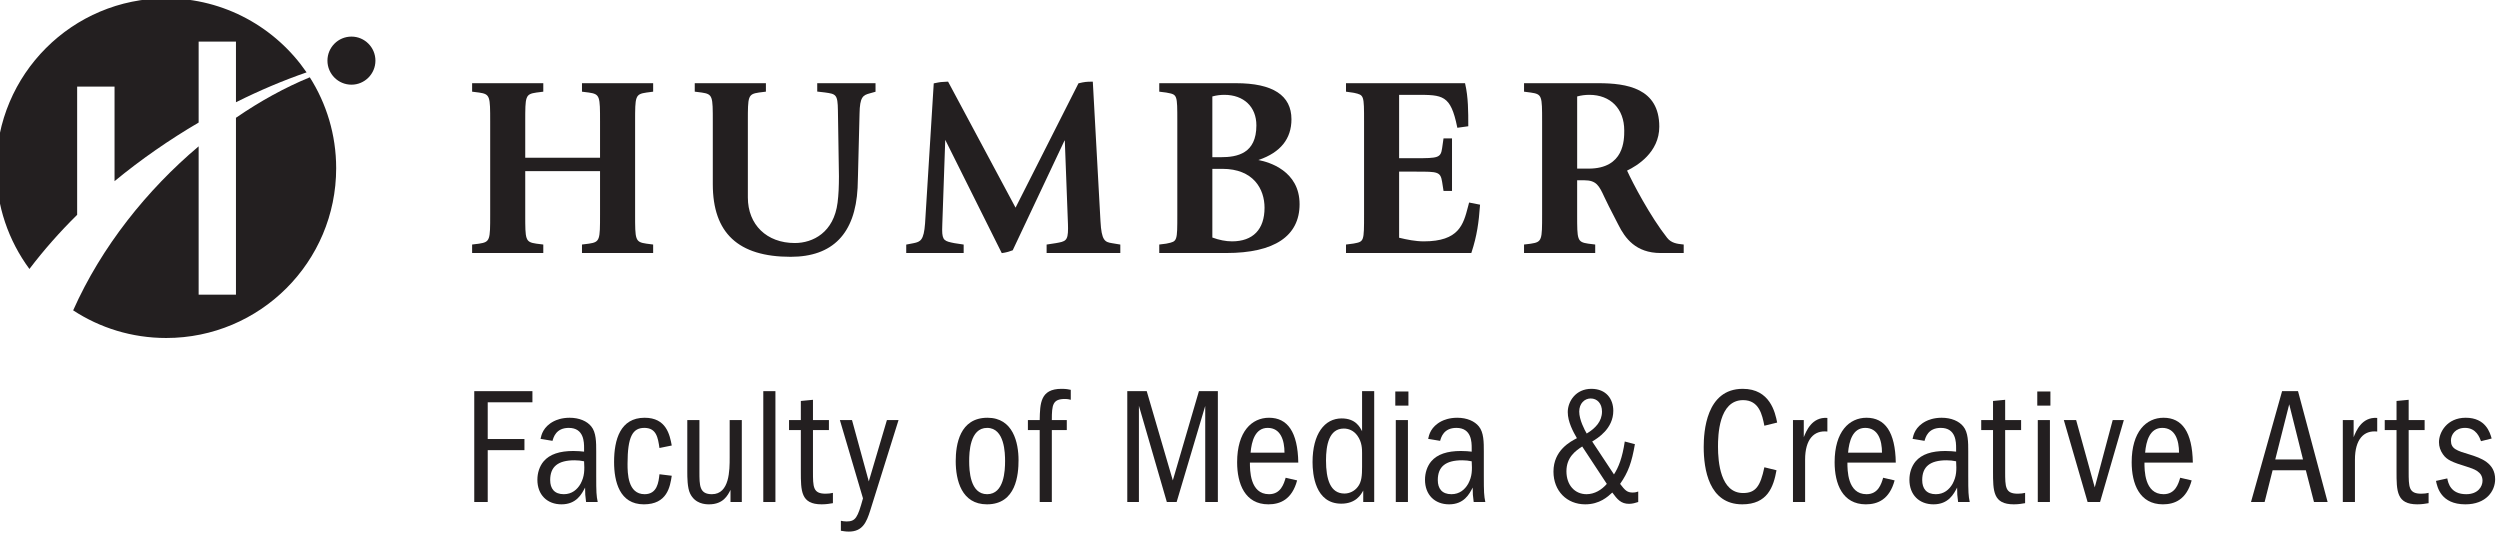 <svg width="200" height="43" xmlns="http://www.w3.org/2000/svg" xmlns:svg="http://www.w3.org/2000/svg" version="1.1" xml:space="preserve">
 <g class="layer">
  <title>Layer 1</title>
  <g id="g10" transform="matrix(0.17 0 0 -0.17 313.556 140.238)">
   <g id="g12" transform="translate(5.68434e-14 -2.84217e-14) scale(0.1 0.1)">
    <path d="m-15375.49,7857.8c0,0 3.54,0 4.68,0c0,-1.51 0,-38.57 0,-39.91c-1,-0.13 -31.56,-4.14 -31.56,-4.14c-53.36,-7.81 -53.36,-17.61 -53.36,-137.75l0,-435.52c0,-120.17 0,-129.98 53.26,-137.78c0,0 28.18,-3.68 31.66,-4.12c0,-1.3 0,-38.51 0,-39.95c-1.54,0 -333.38,0 -334.91,0c0,1.44 0,38.72 0,39.95c1,0.14 4.13,0.54 4.13,0.54c22.83,2.88 22.01,2.78 24.13,3.01c1.78,0.1 4.49,0.57 4.49,0.57c52.22,7.8 52.22,17.54 52.22,137.78l0,203.55l-352.01,0l0,-204.76c0,-119.06 0,-128.77 52.07,-136.57c0,0 29.41,-3.65 32.89,-4.12c0,-1.3 0,-38.51 0,-39.95c-1.51,0 -333.4,0 -334.94,0c0,1.44 0,38.65 0,39.95c1.01,0.14 4.19,0.54 4.19,0.54c22.77,2.88 18,2.21 19.75,2.38c1.97,0.16 8.9,1.2 8.9,1.2c52.18,7.8 52.18,17.51 52.18,136.57l0,436.73c0,120.14 0,130.01 -52.08,137.75c0,0 -29.44,3.67 -32.94,4.14c0,1.34 0,38.4 0,39.91c1.54,0 333.43,0 334.94,0c0,-1.51 0,-38.57 0,-39.91c-0.99,-0.13 -4.12,-0.53 -4.12,-0.53c-22.86,-2.88 -18.93,-2.41 -26.78,-3.38c-0.64,-0.07 -1.87,-0.23 -1.87,-0.23c-52.19,-7.74 -52.19,-17.58 -52.19,-136.54l0,-170.03l352.01,0l0,168.82c0,120.14 0,130.01 -52.09,137.75c0,0 -29.39,3.67 -32.88,4.14c0,1.34 0,38.4 0,39.91c1.53,0 330.23,0 330.23,0" fill="#231f20" fill-rule="nonzero" id="path14"/>
    <path d="m-14046.87,7857.66c28.56,5.96 32,6.09 58.85,7.23l5.15,0.17l0,0c0,-0.9 316.76,-591.61 316.76,-591.61l0.74,-1.31c0,0 296.07,585.09 296.17,585.25c0.07,-0.16 1.98,0.27 1.98,0.27c25.6,6.09 35.85,7.3 60.92,7.3c0,0 3.38,0 4.48,0c0.07,-1.44 36.09,-656.58 36.09,-656.58c4.82,-91.42 20.75,-98.01 53.52,-103.3c0,0 36.39,-6.06 39.84,-6.66c0,-1.28 0,-38.35 0,-39.79c-1.58,0 -345.28,0 -346.82,0c0,1.44 0,38.58 0,39.85c0.97,0.17 43.28,6.6 43.28,6.6c45.39,8 57.54,10.21 57.54,68.99l-0.33,19.51l-14.87,394l-1.47,0.3c0,0 -243.65,-516.38 -243.75,-516.54c-0.1,0.1 -1.71,-0.47 -1.71,-0.47c-16.9,-6.06 -29.32,-9.76 -46.39,-12.17c0,0 -2.55,-0.33 -3.35,-0.47c-0.5,0.97 -265.98,533.1 -265.98,533.1l-13.86,-397.85l-0.67,-25.41c0,-51.41 12.19,-53.89 57.64,-62.99c0.07,0 40.04,-6.03 43.55,-6.6c0,-1.27 0,-38.41 0,-39.85c-1.54,0 -268.76,0 -270.3,0c0,1.44 0,38.48 0,39.69c0.92,0.16 34.85,6.69 34.85,6.69c32.17,6.7 47.93,13.39 53.79,92.62c0,0 40.07,646.71 40.84,659.29c0.87,0.24 3.51,0.74 3.51,0.74" fill="#231f20" fill-rule="nonzero" id="path16"/>
    <path d="m-11553.97,7857.8c0,0 2.81,0 3.75,0c0.17,-0.88 0.8,-3.72 0.8,-3.72c14.5,-61.49 14.5,-132.35 14.5,-194.78c0,0 0,-3.12 0,-4.15c-1.27,-0.17 -50.14,-7 -51.52,-7.17c-0.2,1.04 -0.87,4.32 -0.87,4.32c-30.79,150.7 -68.15,150.7 -191.6,150.7l-81.51,0l0,-298.24l76.69,0c107.22,0 119.2,1.55 125.73,47.47c0,0 6.42,44.66 6.56,45.93c1.27,0 38.43,0 39.93,0c0,-1.51 0,-245.98 0,-247.52c-1.5,0 -38.56,0 -39.83,0c-0.24,1.24 -6.6,42.28 -6.6,42.28c-7.73,48.7 -20.61,48.7 -120.97,48.7l-81.51,0l0,-311.04l0.57,-0.16c36.69,-8.77 76.09,-16.91 115.62,-16.91c165.63,0 186.28,79.23 208.04,163.12c0,0 4.28,16.17 5.12,19.62c1.34,-0.31 50.21,-9.85 51.48,-10.15c-0.07,-0.97 -0.3,-4.15 -0.3,-4.15c-5.52,-78.09 -14.13,-142.13 -39.73,-220.07c0,0 -0.81,-2.48 -1.11,-3.25c-1.1,0 -588.13,0 -589.67,0c0,1.44 0,38.72 0,39.95c1.01,0.14 32.47,4.22 32.47,4.22c0.1,0 4.39,0.64 4.39,0.64c48.13,9.14 48.13,9.14 48.13,137.04l0,435.52c0,125.79 0,125.66 -45.72,136.1l-6.66,1.17c-0.1,0.07 -6.73,1.04 -32.61,4.62c0,1.34 0,38.4 0,39.91c1.54,0 556.43,0 556.43,0" fill="#231f20" fill-rule="nonzero" id="path18"/>
    <path d="m-14598.68,7857.86c1.56,0 272.78,0 274.32,0c0,-1.51 0.05,-39.1 0.03,-40.27c-1.07,-0.27 -27.06,-7.59 -27.06,-7.59c-31.68,-8.58 -47.05,-16.27 -48.18,-95.84c-7.4,-293.26 -7.4,-293.29 -7.4,-293.29l-1.74,-55.97c-11.25,-215 -117.18,-324.11 -314.96,-324.11c-246.63,0 -366.43,111.75 -366.43,341.62l0,294.93c0,119 0,128.77 -52.15,136.5c0,0 -29.29,3.75 -32.8,4.16c0,1.34 0,38.46 0,39.89c1.55,0 333.29,0 334.86,0c0,-1.43 0,-38.55 0,-39.89c-1,-0.11 -32.67,-4.09 -32.67,-4.09c-52.28,-7.8 -52.28,-17.57 -52.28,-136.57l0,-357.26c0,-128.27 88.77,-214.43 220.91,-214.43c85.64,0 183.55,49.91 201.29,189.96c5.04,39.66 6.19,75.35 6.46,123.45l-4.85,310.29c-0.98,76.43 -9.11,77.56 -62.03,84.96c-0.03,0 -31.73,3.65 -35.27,4.05l-0.05,39.5" fill="#231f20" fill-rule="nonzero" id="path20"/>
    <path d="m-12646.94,7113.51c-28.59,0 -60.29,6.16 -91.82,17.84l-0.53,0.17l0,323.26l0.8,0l46.03,0c146.51,0 198.76,-94.7 198.76,-183.24c0,-101.89 -54.43,-158.03 -153.24,-158.03zm-92.35,681.92l0.56,0.14c18.45,4.98 36.66,7.43 55.87,7.43c91.62,0 150.83,-56.4 150.83,-143.7c0,-132.71 -89.57,-149.78 -167.63,-149.78l-39.63,0l0,285.91zm219.28,-299.8l-2.84,0.57l2.74,0.94c101.59,34.94 153.07,99.14 153.07,190.81c0,112.74 -87.76,169.85 -260.82,169.85l-356.63,0c0,0 -3.55,0 -4.65,0c0,-1.51 0,-38.57 0,-39.91c3.48,-0.47 32.77,-4.14 32.84,-4.14l3.98,-0.81c48.14,-9.07 48.14,-9.07 48.14,-134.53l0,-437.93c0,-126.8 0,-126.8 -46.97,-136.64c0,0 -5.52,-1.21 -5.69,-1.21c0,0 -30.99,-3.84 -32.3,-4.05c0,-1.3 0,-38.51 0,-39.95c1.54,0 315.82,0 315.82,0c225.41,0 344.54,79.42 344.54,229.68c0,158.13 -146.34,198.65 -191.23,207.32" fill="#231f20" fill-rule="nonzero" id="path22"/>
    <path d="m-10968.72,7455.81l-53.82,0l0,339.62l0.57,0.14c18.37,4.98 36.95,7.43 56.83,7.43c99.69,0 164.16,-65.78 164.16,-167.65c0,-44.42 0,-179.54 -167.74,-179.54zm440.11,-356.36c-21.52,2.38 -50.91,5.56 -70.19,30.23c-79.27,100.12 -162.65,259.08 -188.56,316.19l-0.3,0.7l0.7,0.34c45.32,21.59 150.9,84.97 150.9,206.33c0,181.32 -153.37,204.56 -287.07,204.56l-344.71,0c0,0 -3.51,0 -4.68,0c0,-1.51 0,-38.57 0,-39.91c3.48,-0.4 31.7,-4.14 31.7,-4.14c53.35,-7.81 53.35,-15.1 53.35,-136.54l0,-436.73c0,-120.24 0,-129.98 -52.22,-137.78c0,0 -3.21,-0.63 -4.85,-0.74c-2.81,-0.36 -1.97,-0.2 -23.87,-2.84c0,0 -3.11,-0.4 -4.11,-0.54c0,-1.23 0,-38.51 0,-39.95c1.57,0 333.46,0 334.97,0c0,1.44 0,38.65 0,39.95c-3.48,0.47 -32.97,4.12 -32.97,4.12c-52.02,7.8 -52.02,17.51 -52.02,136.57l0,161.68l33.47,0c57.84,0 70.16,-26.41 94.63,-78.97l20.92,-43.04l45.42,-88.51c30.8,-61.39 81.04,-131.8 198.13,-131.8c0,0 107.29,0 108.86,0c0,1.44 0,38.72 0,40.02c-1.17,0.17 -7.5,0.8 -7.5,0.8" fill="#231f20" fill-rule="nonzero" id="path24"/>
    <path d="m-16677.74,7963.91c0,-62.47 -50.71,-113.11 -112.74,-113.11c-62.55,0 -113.07,50.64 -113.07,113.11c0,62.46 50.52,113.17 113.07,113.17c62.03,0 112.74,-50.71 112.74,-113.17" fill="#231f20" fill-rule="nonzero" id="path26"/>
    <path d="m-18081.42,7238.37l0,603.36l175.97,0l0,-444.9c125.33,103.15 259.16,195.74 395.78,275.76l0,380.99l175.6,0l0,-285.39c111.65,55.83 223.42,102.93 332.29,140.52c-144.15,210.31 -386.37,348.69 -660.62,348.69c-441.84,0 -799.66,-357.9 -799.66,-799.68c0,-177.34 58.03,-341.4 156.07,-474.13c67.99,89.52 143.21,174.71 224.57,254.78" fill="#231f20" fill-rule="nonzero" id="path28"/>
    <path d="m-16986.64,7885.51c-115.58,-47.43 -233.04,-111.8 -347.43,-190.46l0,-832.57l-175.6,0l0,698.19c-242.4,-204.44 -457,-471.66 -590.53,-771.88c125.83,-82.38 276.14,-130.05 437.8,-130.05c441.62,0 799.92,357.55 799.92,798.98c0,157.37 -45.63,304.04 -124.16,427.79" fill="#231f20" fill-rule="nonzero" id="path30"/>
    <path d="m-15938.93,6408.57l0,-52.4l-210.38,0l0,-172.84l172.84,0l0,-52.4l-172.84,0l0,-244.01l-63.35,0l0,521.65l273.73,0" fill="#231f20" fill-rule="nonzero" id="path32"/>
    <path d="m-15740.42,6083.22c-78.99,0 -114.97,-30.5 -114.97,-93.07c0,-39.89 19.55,-66.47 64.13,-66.47c38.32,0 63.35,21.89 79,49.27c18.76,35.19 18.76,64.13 16.42,105.58c-17.21,3.13 -26.59,4.69 -44.58,4.69zm-160.33,100.89c3.91,18.77 12.51,57.09 62.57,82.9c10.95,5.48 35.97,16.42 74.3,16.42c46.14,0 82.11,-16.42 101.67,-40.66c23.46,-28.16 23.46,-75.08 23.46,-118.88l0,-113.4c0,-77.43 0.78,-93.07 7.04,-123.57l-54.75,0c-3.91,28.15 -4.69,40.66 -4.69,68.04c-15.64,-30.5 -40.67,-78.99 -111.06,-78.99c-67.26,0 -113.4,44.58 -113.4,115.75c0,32.06 10.17,63.35 28.94,86.02c28.94,34.42 76.64,49.28 139.99,49.28c21.9,0 36.76,-1.57 50.84,-3.13l0,16.42c0,27.38 0,95.42 -71.95,95.42c-60.23,0 -71.96,-44.58 -76.65,-61.01l-56.31,9.39" fill="#231f20" fill-rule="nonzero" id="path34"/>
    <path d="m-15341.16,6141.1c-7.04,48.48 -14.08,94.63 -71.17,94.63c-54.75,0 -78.99,-40.67 -78.99,-168.93c0,-44.58 0.78,-143.12 80.55,-143.12c59.44,0 65.7,57.09 69.61,93.85l57.87,-7.04c-7.81,-52.4 -21.89,-134.52 -131.38,-134.52c-114.19,0 -140,107.14 -140,199.43c0,104.8 28.94,208.03 143.9,208.03c101.68,0 118.1,-79.77 127.48,-130.61l-57.87,-11.72" fill="#231f20" fill-rule="nonzero" id="path36"/>
    <path d="m-15153.06,6272.49l0,-243.23c0,-64.92 0,-105.58 58.66,-105.58c83.68,0 83.68,113.4 83.68,172.84l0,175.97l57.1,0l0,-385.57l-53.19,0l0,57.09c-12.51,-25.03 -33.62,-68.04 -100.88,-68.04c-18.77,0 -65.7,2.35 -89.16,50.83c-13.3,26.6 -13.3,78.99 -13.3,101.68l0,244.01l57.09,0" fill="#231f20" fill-rule="nonzero" id="path38"/>
    <path d="m-14795.4,6408.57l0,-521.65l-57.09,0l0,521.65l57.09,0" fill="#231f20" fill-rule="nonzero" id="path40"/>
    <path d="m-14618.73,6367.9l0,-95.41l75.08,0l0,-46.93l-75.08,0l0,-193.96c0,-74.29 0,-105.58 59.45,-105.58c14.07,0 24.24,1.56 34.41,3.91l0,-48.49c-14.08,-2.34 -30.51,-5.47 -53.18,-5.47c-97.77,0 -97.77,62.57 -97.77,155.63l0,193.96l-55.53,0l0,46.93l55.53,0l0,89.94l57.09,5.47" fill="#231f20" fill-rule="nonzero" id="path42"/>
    <path d="m-14435.01,6272.49l78.99,-288.59l85.25,288.59l54.74,0l-132.95,-424.68c-17.99,-57.09 -36.76,-100.1 -100.89,-100.1c-15.64,0 -26.59,2.34 -37.54,3.91l0,46.92c8.6,-1.56 15.64,-3.13 26.59,-3.13c43.02,0 52.4,17.99 77.43,108.71l-108.71,368.37l57.09,0" fill="#231f20" fill-rule="nonzero" id="path44"/>
    <path d="m-13883.62,6079.31c0,-43.8 3.91,-155.63 84.47,-155.63c80.55,0 84.46,111.83 84.46,155.63c0,35.97 -1.56,156.42 -84.46,156.42c-82.12,0 -84.47,-117.32 -84.47,-156.42zm232.28,4.69c0,-68.04 -10.95,-208.03 -148.59,-208.03c-119.66,0 -147.04,113.4 -147.04,203.34c0,78.21 18.77,204.12 149.38,204.12c121.22,0 146.25,-118.09 146.25,-199.43" fill="#231f20" fill-rule="nonzero" id="path46"/>
    <path d="m-13424.29,6272.49l0,-46.93l-70.39,0l0,-338.64l-57.09,0l0,338.64l-55.53,0l0,46.93l55.53,0c1.56,77.42 2.35,147.03 102.46,147.03c22.67,0 32.84,-2.35 43.79,-4.7l0,-46.92c-6.25,1.56 -14.08,3.91 -27.38,3.91c-57.86,0 -61.78,-27.37 -61.78,-99.32l70.39,0" fill="#231f20" fill-rule="nonzero" id="path48"/>
    <path d="m-13139.59,6408.57l91.5,0l122.78,-419.98l122.8,419.98l89.15,0l0,-521.65l-59.44,0l0,452.04l-134.52,-452.04l-46.14,0l-131.39,452.82l0,-452.82l-54.74,0l0,521.65" fill="#231f20" fill-rule="nonzero" id="path50"/>
    <path d="m-12399.81,6119.2c0,57.87 -17.98,116.53 -78.99,116.53c-58.65,0 -75.86,-61.79 -80.55,-116.53l159.54,0zm-162.67,-46.93c0,-33.63 -0.78,-148.59 89.94,-148.59c54.75,0 69.6,47.7 78.21,77.42l53.96,-12.51c-24.24,-89.94 -79.77,-112.62 -135.3,-112.62c-110.28,0 -147.03,96.98 -147.03,197.87c0,144.68 68.82,209.59 150.16,209.59c86.81,0 135.3,-66.47 137.65,-211.16l-227.59,0" fill="#231f20" fill-rule="nonzero" id="path52"/>
    <path d="m-12034.72,6116.07c0,19.55 0,52.4 -21.89,82.9c-17.99,25.03 -42.23,33.63 -64.13,33.63c-69.61,0 -83.68,-78.21 -83.68,-150.16c0,-89.16 20.33,-155.64 86.81,-155.64c24.24,0 47.7,11.74 62.56,31.29c18.77,23.46 20.33,55.53 20.33,93.85l0,64.13zm57.1,292.5l0,-521.65l-51.62,0l0,53.96c-10.17,-18.77 -34.41,-61.78 -103.23,-61.78c-122.79,0 -135.3,137.64 -135.3,195.52c0,133.73 57.09,205.69 136.86,205.69c65.7,0 86.03,-40.67 96.19,-60.22l0,188.48l57.1,0" fill="#231f20" fill-rule="nonzero" id="path54"/>
    <path d="m-11818.93,6272.49l0,-385.57l-57.09,0l0,385.57l57.09,0zm-59.43,68.03l0,66.48l61.78,0l0,-66.48l-61.78,0" fill="#231f20" fill-rule="nonzero" id="path56"/>
    <path d="m-11563.42,6083.22c-78.99,0 -114.97,-30.5 -114.97,-93.07c0,-39.89 19.55,-66.47 64.13,-66.47c38.32,0 63.35,21.89 78.99,49.27c18.77,35.19 18.77,64.13 16.42,105.58c-17.2,3.13 -26.59,4.69 -44.57,4.69zm-160.33,100.89c3.91,18.77 12.51,57.09 62.56,82.9c10.96,5.48 35.98,16.42 74.3,16.42c46.15,0 82.13,-16.42 101.67,-40.66c23.47,-28.16 23.47,-75.08 23.47,-118.88l0,-113.4c0,-77.43 0.78,-93.07 7.04,-123.57l-54.75,0c-3.91,28.15 -4.7,40.66 -4.7,68.04c-15.63,-30.5 -40.66,-78.99 -111.05,-78.99c-67.26,0 -113.4,44.58 -113.4,115.75c0,32.06 10.17,63.35 28.93,86.02c28.94,34.42 76.65,49.28 140,49.28c21.9,0 36.76,-1.57 50.83,-3.13l0,16.42c0,27.38 0,95.42 -71.95,95.42c-60.22,0 -71.95,-44.58 -76.64,-61.01l-56.31,9.39" fill="#231f20" fill-rule="nonzero" id="path58"/>
    <path d="m-10977.63,6209.14c40.67,24.24 71.96,57.09 71.96,103.23c0,38.32 -22.68,61.79 -53.18,61.79c-28.94,0 -53.97,-23.47 -53.97,-61.79c0,-38.32 25.03,-86.03 35.19,-103.23zm-21.11,-61.01c-32.84,-21.11 -74.29,-51.61 -74.29,-116.53c0,-64.91 39.1,-107.92 94.62,-107.92c37.54,0 71.17,20.33 95.42,48.49l-115.75,175.96zm247.92,10.96c-14.86,-86.04 -31.28,-132.18 -69.61,-186.92c22.69,-29.72 32.85,-40.67 58.66,-40.67c12.51,0 19.55,2.34 26.6,4.69l0,-49.27c-12.52,-3.91 -26.6,-8.6 -43.02,-8.6c-38.32,0 -55.53,21.11 -78.99,53.18c-21.12,-19.56 -59.44,-55.53 -127.48,-55.53c-86.03,0 -149.38,62.57 -149.38,154.07c0,100.89 80.55,141.56 110.27,157.2c-17.2,29.72 -43.01,76.64 -43.01,122.79c0,50.05 37.54,109.49 111.06,109.49c69.6,0 103.23,-47.71 103.23,-103.24c0,-84.46 -73.51,-129.04 -99.32,-144.68l102.45,-154.86c21.89,34.42 39.11,76.65 50.83,154.86l47.71,-12.51" fill="#231f20" fill-rule="nonzero" id="path60"/>
    <path d="m-10084.46,6036.3c-14.08,-78.21 -42.24,-160.33 -161.11,-160.33c-157.98,0 -181.45,166.58 -181.45,269.82c0,71.17 10.96,273.73 183.79,273.73c128.27,0 152.51,-111.06 161.9,-158.77l-60.22,-14.86c-10.17,50.84 -24.25,120.45 -100.11,120.45c-114.97,0 -118.1,-167.37 -118.1,-218.99c0,-72.73 11.74,-218.2 118.1,-218.2c58.66,0 81.34,31.28 100.11,121.22l57.09,-14.07" fill="#231f20" fill-rule="nonzero" id="path62"/>
    <path d="m-9956.11,6272.49l0,-80.56c10.95,27.37 37.54,96.2 111.05,90.72l0,-64.13c-63.34,7.04 -104.79,-36.76 -104.79,-132.17l0,-199.43l-57.1,0l0,385.57l50.84,0" fill="#231f20" fill-rule="nonzero" id="path64"/>
    <path d="m-9588.06,6119.2c0,57.87 -17.99,116.53 -79,116.53c-58.65,0 -75.86,-61.79 -80.55,-116.53l159.55,0zm-162.68,-46.93c0,-33.63 -0.78,-148.59 89.95,-148.59c54.74,0 69.6,47.7 78.2,77.42l53.96,-12.51c-24.24,-89.94 -79.77,-112.62 -135.29,-112.62c-110.28,0 -147.03,96.98 -147.03,197.87c0,144.68 68.81,209.59 150.16,209.59c86.8,0 135.29,-66.47 137.64,-211.16l-227.59,0" fill="#231f20" fill-rule="nonzero" id="path66"/>
    <path d="m-9283.82,6083.22c-78.99,0 -114.97,-30.5 -114.97,-93.07c0,-39.89 19.56,-66.47 64.13,-66.47c38.33,0 63.36,21.89 78.99,49.27c18.78,35.19 18.78,64.13 16.43,105.58c-17.21,3.13 -26.59,4.69 -44.58,4.69zm-160.33,100.89c3.91,18.77 12.51,57.09 62.57,82.9c10.95,5.48 35.98,16.42 74.3,16.42c46.14,0 82.12,-16.42 101.67,-40.66c23.46,-28.16 23.46,-75.08 23.46,-118.88l0,-113.4c0,-77.43 0.78,-93.07 7.04,-123.57l-54.75,0c-3.91,28.15 -4.69,40.66 -4.69,68.04c-15.64,-30.5 -40.66,-78.99 -111.05,-78.99c-67.26,0 -113.41,44.58 -113.41,115.75c0,32.06 10.17,63.35 28.94,86.02c28.93,34.42 76.65,49.28 139.99,49.28c21.9,0 36.76,-1.57 50.84,-3.13l0,16.42c0,27.38 0,95.42 -71.95,95.42c-60.22,0 -71.95,-44.58 -76.64,-61.01l-56.32,9.39" fill="#231f20" fill-rule="nonzero" id="path68"/>
    <path d="m-9008.44,6367.9l0,-95.41l75.08,0l0,-46.93l-75.08,0l0,-193.96c0,-74.29 0,-105.58 59.44,-105.58c14.07,0 24.24,1.56 34.41,3.91l0,-48.49c-14.08,-2.34 -30.5,-5.47 -53.19,-5.47c-97.75,0 -97.75,62.57 -97.75,155.63l0,193.96l-55.53,0l0,46.93l55.53,0l0,89.94l57.09,5.47" fill="#231f20" fill-rule="nonzero" id="path70"/>
    <path d="m-8797.82,6272.49l0,-385.57l-57.1,0l0,385.57l57.1,0zm-59.44,68.03l0,66.48l61.79,0l0,-66.48l-61.79,0" fill="#231f20" fill-rule="nonzero" id="path72"/>
    <path d="m-8674.41,6272.49l87.59,-316.75l84.47,316.75l52.39,0l-111.83,-385.57l-58.66,0l-111.84,385.57l57.88,0" fill="#231f20" fill-rule="nonzero" id="path74"/>
    <path d="m-8190.16,6119.2c0,57.87 -18,116.53 -79,116.53c-58.7,0 -75.9,-61.79 -80.6,-116.53l159.6,0zm-162.7,-46.93c0,-33.63 -0.8,-148.59 89.9,-148.59c54.8,0 69.6,47.7 78.2,77.42l54,-12.51c-24.2,-89.94 -79.8,-112.62 -135.3,-112.62c-110.3,0 -147,96.98 -147,197.87c0,144.68 68.8,209.59 150.1,209.59c86.8,0 135.3,-66.47 137.7,-211.16l-227.6,0" fill="#231f20" fill-rule="nonzero" id="path76"/>
    <path d="m-7606.76,6087.13l-64.9,259.66l-65.7,-259.66l130.6,0zm-23.5,321.44l139.3,-521.65l-64.2,0l-38.3,149.38l-156.4,0l-37.6,-149.38l-64.1,0l146.3,521.65l75,0" fill="#231f20" fill-rule="nonzero" id="path78"/>
    <path d="m-7368.56,6272.49l0,-80.56c10.9,27.37 37.5,96.2 111,90.72l0,-64.13c-63.3,7.04 -104.8,-36.76 -104.8,-132.17l0,-199.43l-57.1,0l0,385.57l50.9,0" fill="#231f20" fill-rule="nonzero" id="path80"/>
    <path d="m-7109.56,6367.9l0,-95.41l75.1,0l0,-46.93l-75.1,0l0,-193.96c0,-74.29 0,-105.58 59.4,-105.58c14.1,0 24.3,1.56 34.4,3.91l0,-48.49c-14,-2.34 -30.5,-5.47 -53.1,-5.47c-97.8,0 -97.8,62.57 -97.8,155.63l0,193.96l-55.5,0l0,46.93l55.5,0l0,89.94l57.1,5.47" fill="#231f20" fill-rule="nonzero" id="path82"/>
    <path d="m-6769.16,6173.16c-6.2,16.42 -21.9,62.57 -75,62.57c-45.4,0 -66.5,-31.29 -66.5,-59.44c0,-39.11 26.6,-47.71 89.9,-66.48c49.3,-15.64 118.1,-38.32 118.1,-115.75c0,-55.52 -42.2,-118.09 -140,-118.09c-115.7,0 -132.2,81.34 -138.4,110.27l53.2,11.73c3.9,-20.33 14.8,-74.29 89.1,-74.29c55.6,0 76.7,35.97 76.7,63.34c0,43.02 -40.7,55.53 -75.1,66.48c-65.7,20.34 -92.3,30.5 -111.1,57.88c-11.7,16.42 -18.7,35.97 -18.7,57.09c0,46.14 37.5,114.96 125.9,114.96c93.8,0 114.2,-69.6 122,-97.76l-50.1,-12.51" fill="#231f20" fill-rule="nonzero" id="path84"/>
   </g>
  </g>
 </g>
</svg>

